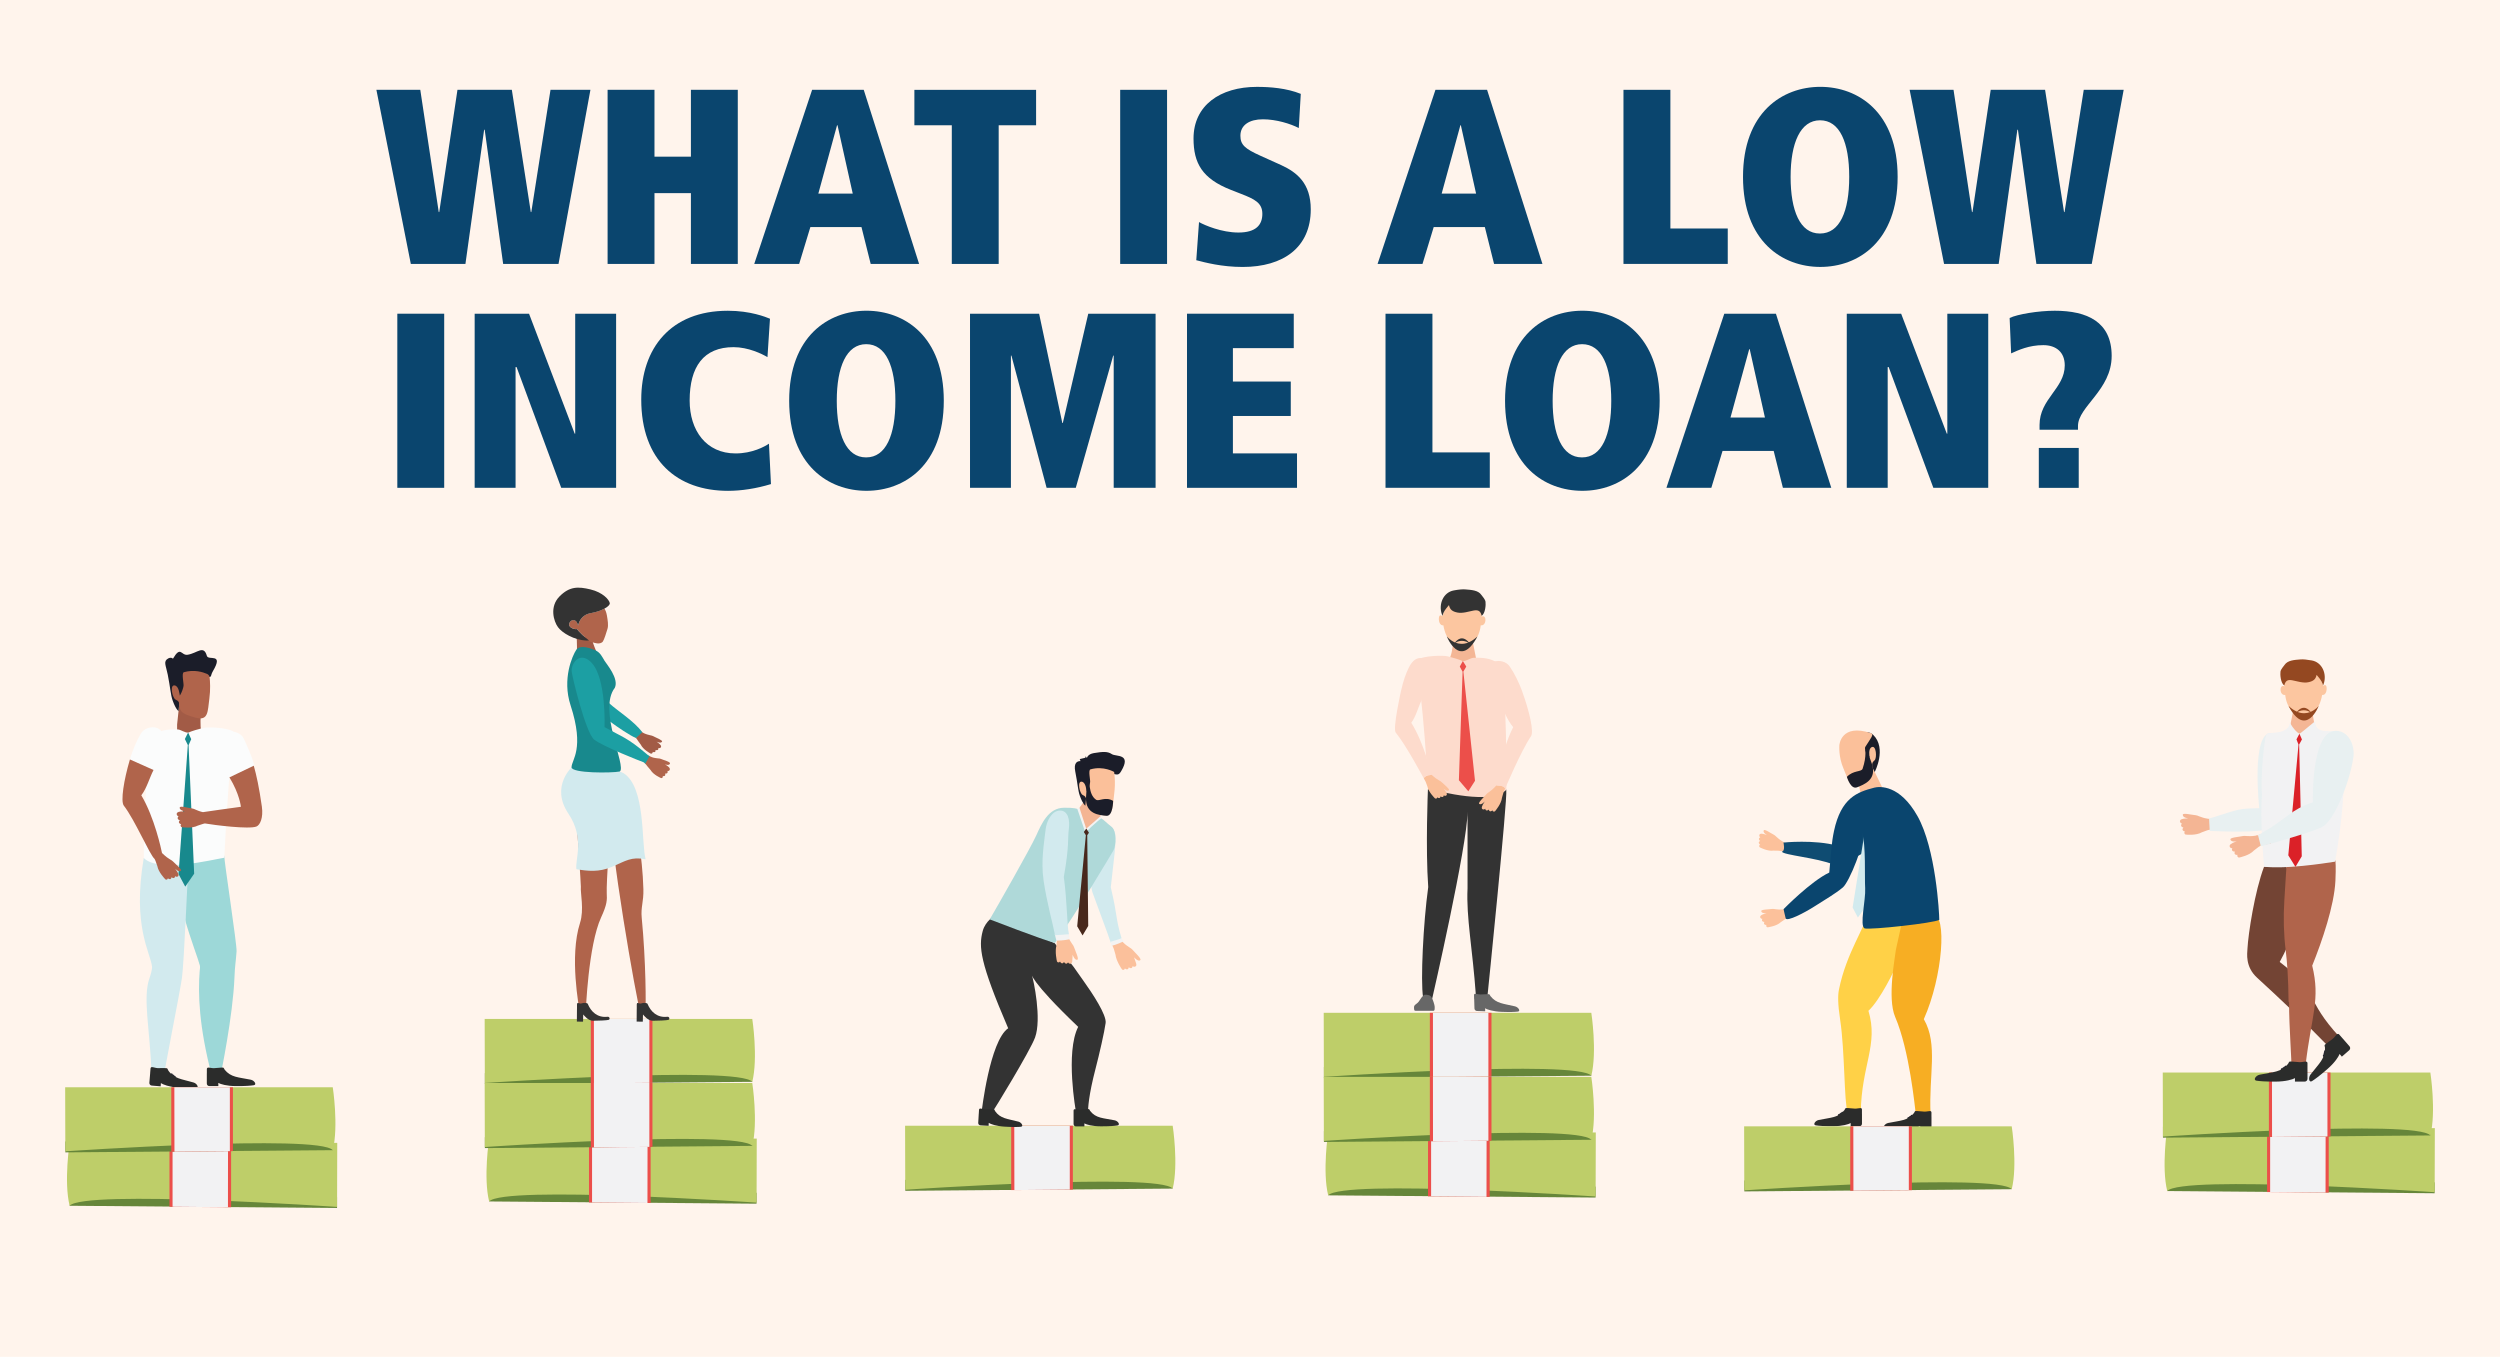 <svg viewBox="0 0 737 400" xmlns="http://www.w3.org/2000/svg" id="interest-rate-vs-apr"><defs><style>.cls-1{fill:#fff;}.cls-2{fill:#e8f0f1;}.cls-3{fill:#fcc19b;}.cls-4{fill:#9dd8d8;}.cls-5{fill:#fbc09a;}.cls-6{fill:#db2128;}.cls-7{fill:#0a5481;}.cls-8{fill:#d2eaee;}.cls-9{fill:#b0644b;}.cls-10{fill:#f2f2f3;}.cls-11{fill:#48281c;}.cls-12{fill:#944821;}.cls-13{fill:#bece69;}.cls-14{fill:#2b2c2b;}.cls-15{fill:#333;}.cls-16{fill:#18898d;}.cls-17{fill:#f7ae23;}.cls-18{fill:#676767;}.cls-19{fill:#0a456e;}.cls-20{fill:#734434;}.cls-21{fill:#f4b695;}.cls-22{fill:#fbc09b;}.cls-23{fill:#fff4ec;}.cls-24{fill:#fbfcfc;}.cls-25{fill:#1c9fa3;}.cls-26{fill:#66863a;}.cls-27{fill:#f4b594;}.cls-28{fill:#1b1d29;}.cls-29{fill:#ec4f4a;}.cls-30{fill:#ffd147;}.cls-31{fill:#afd9d9;}.cls-32{fill:#0f4c72;}.cls-33{fill:#f3f3f3;}.cls-34{fill:#a25b46;}.cls-35{fill:#fddbcc;}.cls-36{fill:#fcc6a0;}</style></defs><rect height="424.85" width="772.08" y="-12.79" x="-20.45" class="cls-23"></rect><g><path d="m142.87,38.25h-.15l-5.51,39.56h-16.1l-10.15-51.33h12.94l5.44,36.03h.15l5.37-36.03h16.03l5.59,36.03h.15l5.66-36.03h11.77l-9.41,51.33h-16.32l-5.44-39.56Z" class="cls-19"></path><path d="m203.68,56.93h-10.74v20.88h-13.82V26.48h13.82v19.71h10.74v-19.71h13.82v51.33h-13.82v-20.88Z" class="cls-19"></path><path d="m253.97,66.93h-15.07l-3.31,10.88h-13.24l17.06-51.33h15.22l16.32,51.33h-14.27l-2.72-10.88Zm-7.06-30h-.15l-5.52,20.15h10.15l-4.49-20.15Z" class="cls-19"></path><path d="m280.59,36.93h-11.03v-10.44h35.88v10.44h-11.03v40.88h-13.82v-40.88Z" class="cls-19"></path><path d="m330.23,26.48h13.82v51.33h-13.82V26.48Z" class="cls-19"></path><path d="m353.46,65.46c1.69.96,6.69,3.09,11.62,3.09,5.22,0,7.06-2.28,7.06-5.51s-2.28-4.34-6.25-5.88l-3.01-1.18c-8.46-3.31-11.03-7.87-11.03-15.15,0-9.71,7.79-15.22,18.68-15.22,3.9,0,8.75.37,12.94,2.06l-.59,10.07c-2.43-1.25-6.62-2.57-10.59-2.57s-6.62,1.69-6.62,4.85c0,2.65,1.32,3.82,5.88,5.88l6.18,2.79c4.63,2.13,8.68,5.37,8.68,13.02,0,11.25-8.09,16.99-20.07,16.99-6.18,0-11.1-1.32-13.68-1.99l.81-11.25Z" class="cls-19"></path><path d="m437.73,66.93h-15.07l-3.31,10.88h-13.24l17.06-51.33h15.22l16.32,51.33h-14.26l-2.72-10.88Zm-7.06-30h-.15l-5.52,20.15h10.15l-4.49-20.15Z" class="cls-19"></path><path d="m478.61,26.48h13.82v40.88h16.91v10.44h-30.74V26.48Z" class="cls-19"></path><path d="m536.63,25.6c11.18,0,22.79,7.5,22.79,26.55s-11.62,26.54-22.79,26.54-22.79-7.5-22.79-26.54,11.62-26.55,22.79-26.55Zm-.15,43.24h.07c5.81,0,8.6-6.54,8.6-16.69s-2.79-16.69-8.6-16.69-8.68,6.69-8.68,16.69,2.79,16.69,8.6,16.69Z" class="cls-19"></path><path d="m594.87,38.25h-.15l-5.51,39.56h-16.1l-10.15-51.33h12.94l5.44,36.03h.15l5.37-36.03h16.03l5.59,36.03h.15l5.66-36.03h11.77l-9.41,51.33h-16.32l-5.44-39.56Z" class="cls-19"></path><path d="m117.13,92.48h13.82v51.33h-13.82v-51.33Z" class="cls-19"></path><path d="m152.28,108.22h-.29v35.59h-12.06v-51.33h16.03l13.46,35.37h.15v-35.37h12.06v51.33h-16.18l-13.16-35.59Z" class="cls-19"></path><path d="m227.28,142.71c-4.34,1.32-8.75,1.99-12.65,1.99-14.93,0-25.59-8.9-25.59-26.91,0-15.15,8.68-26.18,25.52-26.18,6.69,0,11.18,1.84,12.43,2.35l-.74,11.32c-1.62-.96-5.66-2.94-10-2.94-8.82,0-12.94,5.74-12.94,15.74,0,8.82,4.85,15.59,13.53,15.59,4.93,0,8.53-1.99,9.85-2.87l.59,11.91Z" class="cls-19"></path><path d="m255.44,91.6c11.18,0,22.79,7.5,22.79,26.54s-11.62,26.55-22.79,26.55-22.79-7.5-22.79-26.55,11.62-26.54,22.79-26.54Zm-.15,43.24h.07c5.81,0,8.6-6.54,8.6-16.69s-2.79-16.69-8.6-16.69-8.68,6.69-8.68,16.69,2.79,16.69,8.6,16.69Z" class="cls-19"></path><path d="m298.17,104.84h-.15v38.97h-12.06v-51.33h20.37l6.84,32.21h.15l7.5-32.21h19.85v51.33h-12.35v-38.97h-.15l-11.03,38.97h-8.6l-10.37-38.97Z" class="cls-19"></path><path d="m349.93,92.48h31.47v10.15h-17.94v9.85h17.06v10.15h-17.06v11.03h18.9v10.15h-32.43v-51.33Z" class="cls-19"></path><path d="m408.46,92.48h13.82v40.88h16.91v10.44h-30.74v-51.33Z" class="cls-19"></path><path d="m466.48,91.6c11.18,0,22.79,7.5,22.79,26.54s-11.62,26.55-22.79,26.55-22.79-7.5-22.79-26.55,11.62-26.54,22.79-26.54Zm-.15,43.24h.07c5.81,0,8.6-6.54,8.6-16.69s-2.79-16.69-8.6-16.69-8.68,6.69-8.68,16.69,2.79,16.69,8.6,16.69Z" class="cls-19"></path><path d="m522.88,132.93h-15.07l-3.31,10.88h-13.24l17.06-51.33h15.22l16.32,51.33h-14.26l-2.72-10.88Zm-7.06-30h-.15l-5.52,20.15h10.15l-4.49-20.15Z" class="cls-19"></path><path d="m556.78,108.22h-.29v35.59h-12.06v-51.33h16.03l13.46,35.37h.15v-35.37h12.06v51.33h-16.18l-13.16-35.59Z" class="cls-19"></path><path d="m601.26,126.68v-1.4c0-7.72,7.43-10.74,7.43-17.57,0-3.9-2.57-5.96-6.32-5.96-4.26,0-7.35,1.47-9.49,2.43l-.44-10.44c2.28-1.1,8.46-2.13,13.31-2.13,9.49,0,16.77,3.24,16.77,13.31s-9.93,14.93-9.93,20.66v1.1h-11.32Zm-.22,5.37h11.77v11.77h-11.77v-11.77Z" class="cls-19"></path></g><g><g><g><path d="m518.81,249.8c-.28-.16-.3-.68.09-.79-.26-.15-.78-.71,0-1.09-.27-.18-.7-.72.04-1.09-.39-.16-.53-1.08.36-1.06.61.01,1.62.42,1.62.42,0,0-1.34-.72-.96-1.41.25-.45,2.02.83,2.98,1.31.17.08.49.32.81.66.46.41.97.85,1.48,1.14.53.3.51.36,1.04.57.53.21.53.25.53.25l-.77,2.36s-1.4-.28-1.7-.28c-.43,0-1.05-.02-1.52-.03-1.64.26-3.84-.87-4-.95Z" class="cls-3"></path><path d="m559.3,243.36c-5.56,6.57-16.86,12.34-18.86,11.49-4.66-1.95-14.85-2.79-15.15-3.79,1.1-.21.47-2.67.47-2.67,0,0,9.02-.96,15.95.93,2.69-3.99,5.46-7.14,10.21-10.49,6.31-4.44,9.65,1.84,7.38,4.52Z" class="cls-32"></path><path d="m550.37,269.48c-.21,3.47-6.05,11.28-8.25,22.27-.31,1.56-.39,3.99.37,8.98,1.38,9.12,1.14,24.31,2.18,27.2,1.45-.25,1.93.25,3.89.06.18-13.95,5.28-20.04,2.25-30.01,3.35-3.04,7.73-11.91,9.25-15.51.59-1.4,2.34-12.99,2.34-12.99-5.03-.03-12.02,0-12.02,0Z" class="cls-30"></path><path d="m521.15,273.38c-.32.04-.64-.39-.38-.7-.3.03-1.05-.13-.62-.89-.33,0-.99-.19-.6-.92-.41.09-1.06-.58-.31-1.08.51-.34,1.57-.58,1.57-.58,0,0-1.51.18-1.6-.61-.06-.51,2.13-.48,3.19-.64.19-.03.59-.02,1.05.08.61.07,1.28.14,1.87.08.6-.06.63,0,1.18-.13.55-.13.58-.1.58-.1l.72,2.37s-1.31.57-1.56.74c-.35.25-.87.59-1.26.85-1.19,1.16-3.64,1.5-3.82,1.52Z" class="cls-3"></path><polygon points="555.31 233.02 553.66 238.77 549.23 237.61 547.05 226.61 551.08 224.29 555.31 233.02" class="cls-3"></polygon><path d="m551.64,238.74l-.7-1.2s-.06-.03-.08,0l-.75.9s-.04.1-.01.14l.55.93h0s.09.16.09.16c.02.04.06.06.11.07-.04,0-.08-.03-.11-.07l-.09-.16-.15.96c.18-.02.37-.05.56-.07l.04-.87h0s.54-.65.54-.65c.03-.04.04-.1.01-.14Z" class="cls-7"></path><path d="m546.16,267.55l1.55,2.94,2-2.83,1.33-27.25c-.19.03-.38.05-.56.07l-4.33,27.07Z" class="cls-8"></path><path d="m547.38,236.96c.39.06,1.41-.7,1.58-.73.02.12.09.88-.27,1.05-.82.38-1.32-.32-1.32-.32Z" class="cls-1"></path><path d="m569.13,328.4c-.57-11.24,2.3-20.57-1.99-27.95,5.68-12.74,6.84-30.99,2.76-30.77-1.8-.11-5.24-.16-8.68-.19l-2.34,10.62s0-.01.01-.01c-.16,1.81-2.6,14.1-.2,19.68,4.26,9.93,5.81,26.67,6.08,28.59,0,0,2.66.88,4.37.02Z" class="cls-17"></path><path d="m552.43,232.22c1.81-.47,7.64-.85,12.82,8.32,5.44,9.62,6.45,28.67,6.45,30.63-1.62.97-20.16,2.99-22.01,2.53-1.56-.78.37-8.42.16-11.84-.2-3.24.28-12.38-.92-16.84,1.22,3.11-3.84,15.08-5.64,16.58-2.28,1.91-5.18,3.55-8.29,5.55-2.97,1.91-8.3,4.69-8.59,3.55-.3-1.14-.61-2.69-.61-2.69,0,0,8.08-8.26,13.47-10.78.52-5.74.65-8.79,1.39-12.24,2.09-9.8,6.89-11.49,11.78-12.76Z" class="cls-19"></path><g><path d="m542.83,328.06c0,.16.15.29.31.28.16,0,.29-.15.28-.31,0-.16-.15-.29-.31-.28-.16,0-.29.15-.28.31Z" class="cls-28"></path><path d="m542.48,328.33c0,.16.15.29.31.28.16,0,.29-.15.28-.31,0-.16-.15-.29-.31-.28-.16,0-.29.15-.28.31Z" class="cls-28"></path><path d="m542.19,328.54c0,.16.15.29.31.28.16,0,.29-.15.28-.31s-.15-.29-.31-.28c-.16,0-.29.15-.28.31Z" class="cls-28"></path><path d="m541.82,328.74c0,.16.15.29.31.28s.29-.15.28-.31c0-.16-.15-.29-.31-.28-.16,0-.29.15-.28.31Z" class="cls-28"></path></g><path d="m548.91,328.33v2.93c.01.41-.32.75-.73.75h-2.61s.01-.93.01-.93c-.65.36-2.43.92-5.17.93s-4.18-.11-5.12-.25c-.94-.14-.21-1.37.86-1.59,3.58-.74,5.8-.63,7.61-2.94.16-.21.2-.57.47-.58.71-.02,2.1.17,2.64.18.64,0,1.15-.17,1.64-.17.22,0,.39.18.39.4v1.26Z" class="cls-14"></path><path d="m563.32,328.95c0,.16.15.29.31.28.16,0,.29-.15.28-.31,0-.16-.15-.29-.31-.28-.16,0-.29.15-.28.31Z" class="cls-28"></path><path d="m562.97,329.22c0,.16.15.29.31.28.16,0,.29-.15.28-.31s-.15-.29-.31-.28c-.16,0-.29.15-.28.31Z" class="cls-28"></path><path d="m562.69,329.42c0,.16.15.29.31.28.16,0,.29-.15.28-.31,0-.16-.15-.29-.31-.28-.16,0-.29.15-.28.31Z" class="cls-28"></path><path d="m562.31,329.63c0,.16.15.29.31.28.16,0,.29-.15.28-.31,0-.16-.15-.29-.31-.28-.16,0-.29.15-.28.31Z" class="cls-28"></path><path d="m569.4,329.21v2.93c.01.41-.32.75-.73.75h-2.61s.01-.93.01-.93c-.65.36-2.43.92-5.17.93-2.74.01-4.18-.11-5.12-.25s-.21-1.37.86-1.59c3.58-.74,5.8-.63,7.61-2.94.16-.21.2-.57.47-.58.71-.02,2.1.17,2.64.18.64,0,1.15-.17,1.64-.17.22,0,.39.18.39.4v1.26Z" class="cls-14"></path><path d="m547.12,217.62l-2.29,2.72c2.7.8,7.22,6.03,7.22,6.03l.61,1.22s3.63-6.93-.42-10.93c-2.28-2.25-4.85,1.36-5.12.96Z" class="cls-28"></path><path d="m542.24,219.68s-.29,3.38,1.2,6.83c1.4,3.23,2.15,6.85,5.33,4.95,3.17-1.9,3.55-3.61,3.28-4.97-.27-1.37-.15-1.74.58-2.36.73-.62.51-4.61-.89-3.86-1.03.55-.61,2.64-.58,3.13-.87-.82-1.61-2.66-1.28-3.2,1.5-2.44,2.75-3.72,1.65-4.08-8.86-2.95-9.29,3.57-9.29,3.57Z" class="cls-5"></path><path d="m544.46,229.02s.13.44.37.99c.14.32.32.68.53,1.01.51.79,1.21,1.43,2.09,1.08,1.88-.76,5.99-2.13,4.37-6.96-1.61-4.84-1.18-2.65-1.18-2.65l-.85-1.94s.61,2.26-.7,6.08c-.34.99-2.75.39-4.63,2.39Z" class="cls-28"></path></g><g><polygon points="514.23 348.01 514.23 351.23 593.07 350.58 591.93 345.63 514.23 348.01" class="cls-26"></polygon><path d="m593.07,332.04h-78.9l.05,18.88s74.69-5.14,78.84-.34c1.76-7.1,0-18.54,0-18.54Z" class="cls-13"></path><polygon points="563.63 332.04 563.63 350.87 546.39 351.02 545.45 351.02 545.45 332.04 563.63 332.04" class="cls-29"></polygon><polygon points="562.72 332.04 562.72 350.87 546.39 351.02 546.36 332.04 562.72 332.04" class="cls-10"></polygon></g></g><g><g><path d="m52.91,254.08c-3.18,7,5.21,27.2,6.01,30.55.12.53-.01,1.05-.05,1.59-.52,6.54-.27,16.33,3.63,31.13,1.38.92,2.49-.13,2.49-.13,0,0,3.72-17.77,4.14-29.28.12-3.31.37-4.05.61-7.48.14-1.96-3.63-26.34-3.64-28.23l-13.19,1.85Z" class="cls-4"></path><path d="m52.21,213.61l.99-9.4,6.79,1.58s-1.43,5.96-.66,9.83c.77,3.87-7.12.58-7.12.58v-2.59Z" class="cls-34"></path><g><path d="m52.63,209.62s-.76-.4-1.71-3.05c-.66-1.82-.7-3.88-1.47-7.7-.56-2.8-1.41-3.92.17-4.78.98-.49,1.47.18,1.35.12,2.36-4.02,2.38-.86,4.36-1.19,2.85-.47,4.72-2.98,5.65.32.43,1.53,5.09-1.06,1.77,4.55-.89,1.5,0,1.91-2.04,1.55-2.41-.41-7.64,5.88-7.64,5.88l-.44,4.29Z" class="cls-28"></path><path d="m61.03,198.66c.43.19.72.58.77,1.04.12,1.13.29,3.51-.09,6.31-.5,3.67-.25,6.59-3.99,5.57-3.75-1.02-4.59-1.68-4.71-3.13-.12-1.46-.34-1.8-1.26-2.22-.91-.42-1.83-4.51-.21-4.16,1.2.26,1.37,2.5,1.48,3,.65-1.08.99-2.21,1.09-2.88s-.65-3.8.09-4.02c3.02-.87,5.63-.03,6.82.49Z" class="cls-9"></path></g><path d="m44.83,285c.07.66-.51,2.69-.74,3.31-2.09,5.77.13,15.16.61,28.46,0,0,.61.49,3.53,1.42-.22-.78,4.74-25.11,5.41-29.91.65-4.64,1.69-31,1.99-34.85l-13.25-.49c-3.45,20.15,2,27.89,2.44,32.05Z" class="cls-8"></path><path d="m44.42,219.3c1.44-2.39,1.15-3.18,2.09-3.36,1.16-.6,2.91-1.02,5.87-.9.97.04,2.19,1.08,3.19.92.13-.02.43-.36,4.26-1.35,1.23-.32,6.69-.24,8.99,1.04,0,0-1.68,15.31-2.69,37.21-3.73.59-19.21,4.54-23.74.09-.11-.68.57-31.24,2.02-33.65Z" class="cls-24"></path><polygon points="55.46 215.94 54.5 217.86 55.37 219.63 52.63 257.68 54.61 261.38 57.24 257.57 55.59 219.68 56.37 217.91 55.46 215.94" class="cls-16"></polygon><path d="m65.65,226.06c-5.02-6.34-3.66-8.24-2.24-9.4,1.41-1.16,7.15-2.1,8.56,1.28.83,1.99,1.89,3.85,3.02,7.78l-7.17,3.44c-.61-1-1.32-2.04-2.17-3.1Z" class="cls-24"></path><path d="m52.65,239.35c.66-.22,1.9-.15,1.9-.15,0,0-1.71-.27-1.57-1.15.1-.58,2.48.13,3.7.29.21.03.65.16,1.13.41.27.11.55.23.83.33.4.14.8.27,1.19.34,0,0,0,0,0,0,0,0,9.21-1.34,11.19-1.58,0,0-.37-3.76-3.38-8.67l7.17-3.44c.79,2.75,1.6,6.5,2.39,12.06.47,3.34-.56,5.44-1.58,5.86-2.12.89-12.52-.42-15.22-.9-.2.04-.37.07-.45.1-.47.16-1.14.38-1.65.54-1.66.89-4.46.51-4.67.47-.36-.06-.58-.62-.2-.88-.33-.06-1.11-.47-.41-1.16-.36-.09-1.03-.51-.37-1.19-.48-.02-.98-.96-.01-1.27Z" class="cls-9"></path><path d="m47.88,220.38c2.09-7.12-4.61-7.01-6.31-4.18-1.34,2.24-2.49,5.02-3.33,7.86l7.04,2.95c.98-1.92,1.83-4.05,2.59-6.63Z" class="cls-24"></path><path d="m48.71,259.2c.25.25.78.13.76-.3.23.23.97.61,1.08-.29.27.23.96.53,1.08-.33.29.36,1.26.26.94-.65-.22-.62-.97-1.55-.97-1.55,0,0,1.17,1.18,1.74.61.37-.37-1.51-1.85-2.32-2.71-.14-.15-.49-.42-.94-.66-.57-.36-1.18-.77-1.64-1.22-.35-.34-.48-.42-.68-.63-.21-1.04-2.18-10.41-6.1-17.01,1.63-2.14,2.38-5.08,3.6-7.47l-6.96-3.1c-1.8,6.07-2.79,12.33-1.8,13.61,3.29,4.24,7.67,14.57,9.08,15.72.12.24.23.46.26.56.15.44.37,1.07.55,1.55.29,1.75,2.17,3.71,2.31,3.85Z" class="cls-9"></path><g><path d="m66.46,316.48c0,.15-.14.27-.29.27s-.27-.14-.27-.29c0-.15.14-.27.29-.27.15,0,.27.14.27.29Z" class="cls-28"></path><path d="m66.79,316.74c0,.15-.14.27-.29.27-.15,0-.27-.14-.27-.29,0-.15.14-.27.29-.27.15,0,.27.14.27.29Z" class="cls-28"></path><path d="m67.06,316.93c0,.15-.14.27-.29.27-.15,0-.27-.14-.27-.29,0-.15.14-.27.29-.27.15,0,.27.14.27.29Z" class="cls-28"></path><path d="m67.42,317.13c0,.15-.14.27-.29.27-.15,0-.27-.14-.27-.29,0-.15.14-.27.29-.27.15,0,.27.14.27.29Z" class="cls-28"></path></g><path d="m60.97,316.44v2.98c-.01.42.33.76.75.76h2.65s-.01-.94-.01-.94c.66.37,2.47.93,5.26.94,2.79.01,4.25-.11,5.2-.26.95-.14.21-1.39-.87-1.62-3.64-.75-5.9-.64-7.74-2.99-.17-.21-.2-.58-.48-.59-.72-.02-2.13.17-2.68.18-.65,0-1.17-.18-1.67-.17-.22,0-.4.19-.4.41v1.28Z" class="cls-14"></path><g><path d="m50.88,316.75c-.02.15-.16.26-.31.24-.15-.02-.26-.16-.24-.31s.16-.26.31-.24.26.16.24.31Z" class="cls-28"></path><path d="m51.19,317.03c-.02.15-.16.26-.31.24-.15-.02-.26-.16-.24-.31.02-.15.16-.26.31-.24.15.02.26.16.24.31Z" class="cls-28"></path><path d="m51.44,317.24c-.02.15-.16.26-.31.24-.15-.02-.26-.16-.24-.31.02-.15.16-.26.31-.24.15.02.26.16.24.31Z" class="cls-28"></path><path d="m51.78,317.47c-.02.15-.16.26-.31.24-.15-.02-.26-.16-.24-.31.02-.15.16-.26.31-.24.15.02.26.16.24.31Z" class="cls-28"></path></g><path d="m44.28,316.24l-.25,2.97c-.03.42.28.79.7.82l2.64.22.06-.95c.63.42,2.39,1.12,5.16,1.35,2.78.23,4.24.22,5.21.15.96-.07.32-1.37-.74-1.68-3.57-1.04-5.83-1.1-7.48-3.59-.15-.23-.16-.59-.43-.62-.72-.08-2.14,0-2.69-.03-.65-.04-1.15-.27-1.65-.3-.22-.01-.41.16-.43.38l-.11,1.28Z" class="cls-14"></path></g><g><g><polygon points="99.36 352.9 99.36 356.11 20.52 355.46 21.66 350.51 99.36 352.9" class="cls-26"></polygon><path d="m20.52,336.92h78.9l-.05,18.88s-74.69-5.14-78.84-.34c-1.76-7.1,0-18.54,0-18.54Z" class="cls-13"></path><polygon points="49.96 336.92 49.96 355.75 67.2 355.9 68.13 355.9 68.13 336.92 49.96 336.92" class="cls-29"></polygon><polygon points="50.87 336.92 50.87 355.75 67.2 355.9 67.22 336.92 50.87 336.92" class="cls-10"></polygon></g><g><polygon points="19.27 336.5 19.27 339.72 98.11 339.07 96.97 334.12 19.27 336.5" class="cls-26"></polygon><path d="m98.11,320.53H19.21l.05,18.88s74.69-5.14,78.84-.34c1.76-7.1,0-18.54,0-18.54Z" class="cls-13"></path><polygon points="68.67 320.53 68.67 339.36 51.43 339.51 50.49 339.51 50.49 320.53 68.67 320.53" class="cls-29"></polygon><polygon points="67.76 320.53 67.76 339.36 51.43 339.51 51.4 320.53 67.76 320.53" class="cls-10"></polygon></g></g></g><g><g><g><polygon points="717.73 348.56 717.73 351.77 638.89 351.12 640.03 346.17 717.73 348.56" class="cls-26"></polygon><path d="m638.89,332.58h78.9l-.05,18.88s-74.69-5.14-78.84-.34c-1.76-7.1,0-18.54,0-18.54Z" class="cls-13"></path><polygon points="668.33 332.58 668.33 351.42 685.57 351.57 686.51 351.57 686.51 332.58 668.33 332.58" class="cls-29"></polygon><polygon points="669.24 332.58 669.24 351.42 685.57 351.57 685.6 332.58 669.24 332.58" class="cls-10"></polygon></g><g><polygon points="637.64 332.17 637.64 335.38 716.48 334.73 715.34 329.78 637.64 332.17" class="cls-26"></polygon><path d="m716.48,316.19h-78.9l.05,18.88s74.69-5.14,78.84-.34c1.76-7.1,0-18.54,0-18.54Z" class="cls-13"></path><polygon points="687.04 316.19 687.04 335.02 669.8 335.17 668.87 335.17 668.87 316.19 687.04 316.19" class="cls-29"></polygon><polygon points="686.13 316.19 686.13 335.02 669.8 335.17 669.78 316.19 686.13 316.19" class="cls-10"></polygon></g></g><g><g><g><polygon points="654.55 244.95 651.55 244.48 651.06 241.42 654.44 241.48 654.55 244.95" class="cls-27"></polygon><path d="m651.3,241.43c-.21-.03-.38-.08-.8-.14-.68-.09-1.41-.35-2.08-.6-.49-.24-.94-.35-1.16-.37-1.24-.11-3.69-.74-3.77-.16-.12.9,1.63,1.11,1.63,1.11,0,0-1.26-.02-1.93.22-.97.36-.43,1.28.06,1.29-.64.71.05,1.11.42,1.19-.68.73.12,1.12.46,1.17-.38.28-.13.84.24.89.21.03,3.07.32,4.72-.66.52-.18,1.19-.42,1.66-.61.15-.06.59-.15,1.01-.23l-.47-3.11Z" class="cls-27"></path></g><path d="m669.49,216.07c-5.91-.05-3.46,22.19-3.46,22.19-6.33.1-5.92.31-13.47,2.65,0,0-1.27.39-1.33.41l.2,3.67c.22-.12.92.06,1.03,0,.07-.03,14,.81,17.36-.92,3.36-1.73,3.67-12.52,4.77-20.31.45-3.15-1.23-7.66-5.12-7.69Z" class="cls-2"></path></g><g><path d="m681.75,206.67s-.3,6.03,1.22,8.16c1.53,2.13-8.24,1.38-8.24,1.38,0,0,1.96-11.08,2.64-10.6.68.48,4.38,1.06,4.38,1.06Z" class="cls-21"></path><path d="m684.56,204.87c-1.54,9.03-10.02,7.81-10.88,0-1.75.28-1.85-3.35-.21-2.52-1.35-3.01,1.03-3.86,2.25-2.77.59.53,2.42,1.29,4.88.98,1.58-.2,2.4-2.2,2.42-2.42.9.78.98,1.97,1.88,4.1,1.36-1.43,1.43,2.91-.34,2.63Z" class="cls-36"></path><path d="m684.82,202.1c.08-.15.14-.31.2-.48,1.01-2.93-.43-6.35-3.48-6.92-1.48-.27-2.58-.36-3.26-.31-1.88.15-3.86.23-4.8,1.63-.27.41-1.08,1.24-1.2,1.98-.13.83.06,3.46,1.13,4.05.31-1.27.9-1.79,2.35-1.5,1.38.27,3.22.89,4.71.58,1.42-.3,2.19-.8,2.46-2.18.16.25,1.57,1.58,1.9,3.13Z" class="cls-12"></path><path d="m681.16,209.86c-.5-.68-2.04-2.3-4-.06-.79-.33-1.62-.87-2.5-1.7,5.09,9.7,8.91,0,8.91,0,0,0-.9,1.13-2.41,1.76Zm-3.85.02c1.75-.93,3.15-.32,3.73.04-1.01.39-2.28.53-3.73-.04Z" class="cls-12"></path></g><path d="m689.8,305.8c-10.56-11.36-5.92-13.16-17.74-22.22,3.4-6.15,5.68-13.12,5.92-16.53l-3.95-11.5-6.58-.05c-2.75,7.24-4.67,19.78-4.9,24.18-.07,1.44-.71,5.31,2.86,8.57,14.23,13.01,22.04,21.32,22.04,21.32,0,0,.8-2.87,2.34-3.78Z" class="cls-20"></path><path d="m674.04,255.55l-.62,9.97c-.3,4.87-.2,9.77.4,14.61.42,3.38.79,8.24.85,15.15.05.08.1.15.15.23-.03,7.18.88,18.09.64,18.85,3.02-.39,4.24-.54,4.24-.54,1.74-14.55,4.39-19.14,1.94-29.14,2.96-7.35,6.48-17.68,6.84-25,.2-4.18,0-6.02,0-6.02l-14.44,1.89Z" class="cls-9"></path><path d="m668.38,216.33c1.18-.61,6.02.31,6.73-3.26,1.02,1.94,2.01,2.79,2.75,3.26.11.07,2.45-1.94,4.59-3.67.31,4.49,5.39,2.02,7.74,3.32,0,0,2.77,12.39-1.8,38.04-3.81.6-14.51,2.2-20.93,1.49-.11-.69-1.28-14.69-.61-21.22-.53-3.42.57-17.77,1.53-17.96Z" class="cls-10"></path><g><g><path d="m673.51,314.5c0,.18.16.32.34.31.18,0,.32-.16.31-.34,0-.18-.16-.32-.34-.31-.18,0-.32.16-.31.34Z" class="cls-28"></path><path d="m673.13,314.79c0,.18.16.32.34.31.18,0,.32-.16.31-.34,0-.18-.16-.32-.34-.31s-.32.16-.31.34Z" class="cls-28"></path><path d="m672.81,315.02c0,.18.16.32.34.31.18,0,.32-.16.31-.34,0-.18-.16-.32-.34-.31s-.32.16-.31.34Z" class="cls-28"></path><path d="m672.39,315.25c0,.18.16.32.34.31s.32-.16.31-.34c0-.18-.16-.32-.34-.31-.18,0-.32.16-.31.34Z" class="cls-28"></path></g><path d="m680.25,318.03c0,.46-.37.83-.82.83h-2.88s.01-1.03.01-1.03c-.72.4-2.68,1.01-5.71,1.03-3.03.01-4.62-.12-5.66-.28-1.04-.16-.23-1.52.95-1.76,3.96-.82,6.42-.69,8.41-3.25.18-.23.22-.63.52-.64.79-.02,2.32.19,2.92.2.7,0,1.27-.19,1.81-.18.24,0,.44.2.44.45" class="cls-14"></path></g><g><g><path d="m685.23,310.17c.12.13.33.14.46.01.13-.12.14-.33.01-.46s-.33-.14-.46-.01c-.13.12-.14.33-.01.46Z" class="cls-28"></path><path d="m685.13,310.65c.12.13.33.14.46.01.13-.12.14-.33.01-.46-.12-.13-.33-.14-.46-.01-.13.12-.14.33-.01.46Z" class="cls-28"></path><path d="m685.03,311.02c.12.13.33.14.46.01.13-.12.14-.33.01-.46-.12-.13-.33-.14-.46-.01-.13.12-.14.33-.01.46Z" class="cls-28"></path><path d="m684.87,311.47c.12.13.33.14.46.01.13-.12.14-.33.01-.46-.12-.13-.33-.14-.46-.01-.13.12-.14.33-.01.46Z" class="cls-28"></path></g><path d="m692.63,308.44c.3.34.26.87-.08,1.17l-2.17,1.89-.67-.79c-.28.77-1.37,2.52-3.66,4.51-2.29,1.99-3.58,2.92-4.47,3.49-.89.56-1.17-1-.43-1.95,2.47-3.21,4.4-4.72,4.25-7.96-.01-.3-.25-.62-.03-.82.58-.53,1.88-1.37,2.34-1.76.54-.45.83-.97,1.25-1.32.19-.16.46-.13.62.05" class="cls-14"></path></g><polygon points="677.87 216.3 678.61 217.99 677.79 219.48 678.56 252.44 676.7 255.55 674.59 252.15 677.6 219.52 677 217.96 677.87 216.3" class="cls-6"></polygon><g><g><polygon points="669.5 248.67 666.5 249.13 665.11 246.36 668.35 245.39 669.5 248.67" class="cls-27"></polygon><path d="m665.34,246.3c-.21.03-.39.04-.8.11-.67.11-1.45.09-2.16.06-.54-.08-1.01-.05-1.22,0-1.22.27-3.75.41-3.64.99.16.89,1.89.57,1.89.57,0,0-1.21.36-1.77.8-.82.63-.02,1.36.45,1.21-.4.87.38,1.04.76,1.01-.43.9.45,1.03.79.97-.27.38.13.84.49.78.21-.04,3.02-.63,4.3-2.05.44-.33,1-.76,1.4-1.08.13-.1.52-.32.9-.53l-1.39-2.82Z" class="cls-27"></path></g><path d="m688.67,215.45c-7.51-.11-6.82,21.06-6.82,21.06-6.64,2.19-7.62,4.85-15.54,9.35,0,0-.6.27-.66.29l.85,3.35c.22-.12.75-.17.87-.23.07-.03,13.9-3.78,17.26-5.51,3.36-1.73,8.06-12.82,9.16-20.62.45-3.15-1.23-7.64-5.12-7.69Z" class="cls-2"></path></g></g></g><g><g><path d="m422.21,294.39s10.42-45.34,10.42-55.09,0,18.96,0,22.6c-.41,8.58,1.47,17.66,2.47,31.67,1.56,2.06,3.4.1,3.4.1,0,0,5.94-58.02,5.55-60.82-.39-2.8-23.1-.18-23.1-.18,0,0-.73,17.55.09,28.83-1.47,10.64-2.29,27.63-1.52,32.48.77,4.85,2.27.21,2.27.21l.41.21Z" class="cls-15"></path><path d="m419.94,293.25s-.72.41-1.44,1.65-1.65,1.13-1.65,2.06.1,1.03.62,1.03h5.09c.48,0,.38-.82.38-1.24s-.52-2.06-.82-2.58c-.31-.52-.52-.93-2.17-.93Z" class="cls-18"></path><path d="m439.56,295.52c0,.14-.12.25-.26.24-.14-.01-.26-.14-.26-.28,0-.14.12-.25.26-.24.14.01.26.14.26.28Z" class="cls-28"></path><path d="m439.88,295.77c0,.14-.12.25-.26.24-.14-.01-.26-.14-.26-.28,0-.14.12-.25.26-.24.14.01.26.14.26.28Z" class="cls-28"></path><path d="m440.14,295.96c0,.14-.12.25-.26.24-.14-.01-.26-.14-.26-.28,0-.14.12-.25.26-.24.14.01.26.14.26.28Z" class="cls-28"></path><path d="m440.47,296.16c0,.14-.12.25-.26.24-.14-.01-.26-.14-.26-.28,0-.14.12-.25.26-.24.14.01.26.14.26.28Z" class="cls-28"></path><path d="m434.59,294.51l.08,2.79c.01.39.33.72.72.74l2.45.09-.04-.89c.62.37,2.31.95,4.88,1.05,2.58.1,3.92.03,4.8-.08.88-.1.16-1.3-.86-1.54-3.39-.82-5.47-.78-7.24-3.03-.16-.21-.21-.55-.46-.56-.67-.04-1.96.1-2.48.09-.6-.01-1.08-.2-1.54-.21-.21,0-.36.16-.36.37l.03,1.2Z" class="cls-18"></path><path d="m428.36,186.17s.31,6.1-1.24,8.26c-1.54,2.16,8.34,1.4,8.34,1.4,0,0-1.98-11.22-2.67-10.73-.68.49-4.43,1.07-4.43,1.07Z" class="cls-21"></path><path d="m425.51,184.35c1.55,9.13,10.14,7.91,11.01,0,1.77.28,1.87-3.39.22-2.55,1.37-3.04-1.04-3.91-2.27-2.81-.59.53-2.45,1.3-4.94.99-1.6-.2-2.43-2.23-2.45-2.45-.91.79-.99,1.99-1.9,4.15-1.38-1.45-1.45,2.95.35,2.66Z" class="cls-36"></path><path d="m425.25,181.55c-.08-.15-.14-.32-.2-.49-1.02-2.97.44-6.43,3.52-7,1.5-.28,2.61-.36,3.3-.31,1.9.15,3.9.24,4.85,1.65.28.41,1.1,1.25,1.21,2.01.13.84-.06,3.5-1.14,4.1-.31-1.28-.91-1.81-2.38-1.52-1.39.27-3.25.9-4.76.59-1.44-.3-2.22-.81-2.49-2.2-.16.25-1.59,1.6-1.92,3.17Z" class="cls-15"></path><path d="m426.52,187.63s3.86,9.81,9.02,0c-.89.84-1.73,1.38-2.53,1.72-1.98-2.27-3.54-.64-4.05.06-1.52-.63-2.43-1.78-2.43-1.78Zm2.56,1.83c.59-.36,2-.98,3.77-.04-1.47.58-2.75.43-3.77.04Z" class="cls-15"></path><path d="m442.61,198.31c-1.48-2.46-1.18-3.27-2.15-3.46-1.19-.61-2.99-1.05-6.04-.93-1,.04-2.25,1.11-3.29.95-.13-.02-.44-.37-4.38-1.39-1.27-.33-6.89-.24-9.25,1.07,0,0,2.42,15.58,3.46,38.11,3.83.61,18.44,4.76,23.1.18.11-.7.05-32.06-1.44-34.53Z" class="cls-35"></path><polygon points="431.25 194.87 432.26 196.5 431.4 197.98 434.83 230.18 432.86 233.27 430.08 230.01 431.17 198.03 430.34 196.51 431.25 194.87" class="cls-29"></polygon><g><path d="m442.78,235.19c-.17,1.74-1.89,3.78-2.02,3.93-.23.26-.76.18-.77-.25-.21.24-.92.66-1.08-.21-.25.24-.91.58-1.08-.25-.26.37-1.22.34-.96-.58.18-.63.86-1.58.86-1.58,0,0-1.08,1.24-1.67.71-.38-.34,1.37-1.91,2.1-2.81.13-.16.45-.45.88-.71.54-.39,1.11-.83,1.53-1.3.33-.36.44-.44.62-.66,0,.06-.01.1-.01.1,0,0,2.26-.09,2.52.9-.19.42-.44.97-.48,1.15-.12.45-.3,1.08-.44,1.56Z" class="cls-5"></path><path d="m439.08,200.92c.91,2.49,1.89,4.53,2.97,6.35h.02c1.35,2.26,2.28,5.09,4.02,7.09-3.43,6.74-4.76,16.08-4.9,17.11,0,.06-.01.1-.01.1,0,0,2.26-.09,2.52.9.02.07,4.52-10.81,7.65-15.45.88-1.31-.46-7.3-2.58-13.1h.02c-1.01-2.74-2.31-5.4-3.77-7.51-1.85-2.68-8.45-2.35-5.93,4.51Z" class="cls-35"></path></g><g><path d="m420.82,231.89c.3,1.58,2.05,3.31,2.18,3.44.23.22.71.1.68-.29.22.2.89.53.98-.28.25.2.88.45.97-.32.27.32,1.15.21.84-.61-.21-.56-.92-1.38-.92-1.38,0,0,1.09,1.05,1.59.51.32-.35-1.41-1.64-2.16-2.4-.13-.13-.45-.37-.87-.58-.52-.32-1.08-.67-1.51-1.07-.33-.3-.44-.37-.63-.55.01.06.02.09.02.09,0,0-2.08.1-2.24,1.03.21.37.48.85.54,1.01.14.4.36.96.53,1.39Z" class="cls-5"></path><path d="m420.79,203.66c-.66.93-1.69,2.68-1.69,2.68-1.02,2.17-1.64,4.8-3.05,6.74,3.7,5.89,5.7,14.34,5.91,15.27.01.06.02.09.02.09,0,0-2.08.1-2.24,1.03-.01.07-5.04-9.54-8.29-13.53-.93-1.14,1.57-12.27,1.57-12.27.75-3.25,1.39-4.89,2.13-6.51,2.49-5.47,5.84-2.37,7.08-1.46,1.23.91,2.46,2.43-1.44,7.94Z" class="cls-35"></path></g></g><g><g><polygon points="390.29 314.55 390.29 317.77 469.13 317.12 467.99 312.17 390.29 314.55" class="cls-26"></polygon><path d="m469.13,298.58h-78.9l.05,18.88s74.69-5.14,78.84-.34c1.76-7.1,0-18.54,0-18.54Z" class="cls-13"></path><polygon points="439.69 298.58 439.69 317.41 422.45 317.56 421.52 317.56 421.52 298.58 439.69 298.58" class="cls-29"></polygon><polygon points="438.78 298.58 438.78 317.41 422.45 317.56 422.43 298.58 438.78 298.58" class="cls-10"></polygon></g><g><polygon points="470.38 349.82 470.38 353.04 391.54 352.39 392.68 347.44 470.38 349.82" class="cls-26"></polygon><path d="m391.54,333.85h78.9l-.05,18.88s-74.69-5.14-78.84-.34c-1.76-7.1,0-18.54,0-18.54Z" class="cls-13"></path><polygon points="420.98 333.85 420.98 352.68 438.22 352.83 439.16 352.83 439.16 333.85 420.98 333.85" class="cls-29"></polygon><polygon points="421.89 333.85 421.89 352.68 438.22 352.83 438.25 333.85 421.89 333.85" class="cls-10"></polygon></g><g><polygon points="390.29 333.43 390.29 336.65 469.13 336 467.99 331.05 390.29 333.43" class="cls-26"></polygon><path d="m469.13,317.46h-78.9l.05,18.88s74.69-5.14,78.84-.34c1.76-7.1,0-18.54,0-18.54Z" class="cls-13"></path><polygon points="439.69 317.46 439.69 336.29 422.45 336.44 421.52 336.44 421.52 317.46 439.69 317.46" class="cls-29"></polygon><polygon points="438.78 317.46 438.78 336.29 422.45 336.44 422.43 317.46 438.78 317.46" class="cls-10"></polygon></g></g></g><g><g><polygon points="266.88 347.83 266.88 351.05 345.72 350.4 344.58 345.45 266.88 347.83" class="cls-26"></polygon><path d="m345.72,331.86h-78.9l.05,18.88s74.69-5.14,78.84-.34c1.76-7.1,0-18.54,0-18.54Z" class="cls-13"></path><polygon points="316.28 331.86 316.28 350.69 299.04 350.84 298.1 350.84 298.1 331.86 316.28 331.86" class="cls-29"></polygon><polygon points="315.37 331.86 315.37 350.69 299.04 350.84 299.01 331.86 315.37 331.86" class="cls-10"></polygon></g><g><path d="m325.04,237.84s-1.58,4.82-.29,6.84c1.29,2.01-10.99.15-10.99.15,0,0,6.54-10.35,7.2-9.83.67.52,4.08,2.84,4.08,2.84Z" class="cls-27"></path><path d="m331.17,277.89c.27.29.6.55.94.81.24.18.49.35.73.51.46.26.82.55.96.71.81.93,2.78,2.7,2.37,3.11-.62.62-1.87-.83-1.87-.83,0,0,.45,1.2.65,1.88.29.99-.74,1.1-1.03.71-.17.93-.88.61-1.16.36-.17.98-.93.56-1.16.31,0,.47-.57.6-.82.33-.14-.15-1.72-2.48-1.94-4.38-.16-.52-.36-1.2-.49-1.69-.05-.18-.28-.68-.48-1.11l2.51-1.54c.27.35.37.37.79.81Z" class="cls-22"></path><path d="m328.65,245.4c.68,2.03-.54,9.78-1.19,16.17,2.13,9.07,1.32,8.83,3.18,15.06.03.11-3.16,1.38-3.16,1.38-.66-2.22-4.12-11.23-5.41-14.9-1.23-3.5.65-12.99-.7-18.78-.2-.86,5.68-3.66,7.27,1.08Z" class="cls-8"></path><path d="m317.18,238.67l-.09.02,2.65,7.43,5.12-4.25-.5-1.19-4.14,3.62-2.04-6.33c-.4.3-.68.62-1,.7Z" class="cls-33"></path><path d="m317.85,302.72c-14.46-13.81-13.77-15.69-13.77-15.69.7,2.09,3.03,13.38,1.06,18.81-1.45,3.98-12.07,21.34-12.76,22.28,0,0-2.99-.38-2.99-.38,0,0,2.38-20.85,7.82-24.61-8.42-19.58-8.71-24.05-7.52-28.61.81-3.12,3.68-4.65,3.7-4.69,0,0,0,0,0,0,4.22,2.46,16.65,7.74,17.56,8.24,0,0,3.22,4.24,3.22,4.24,2.03,2.04,2.43,2.93,5.21,6.8,2.75,3.84,6.89,10.14,6.56,12.48-.36,2.62-1.82,9.04-2.99,13.53-1.99,7.65-2.28,11.76-2.17,13.15-.51-1.12-3.29.08-3.59-.54-.02-.03-3.18-17.48.66-25.02Z" class="cls-15"></path><path d="m305.47,246.33c1.67-3.73,3.66-8.11,8.12-8.21,3.06-.07,4,.35,4,.35l2.41,7.1c.95-1.18,2.36-2.44,3.65-3.53.33-.28.5-.4.99-.79.69.35,1.81,1.55,3.16,2.61,1.3,1.03,1.33,5.32.4,6.92,0,0-11.67,19.77-17.22,27.21-3.67-.95-19.21-6.96-19.21-6.96,2.05-3.48,12.02-20.98,13.7-24.71Z" class="cls-31"></path><path d="m320.98,245.41l-.71-1.1s-.05-.03-.07,0l-.64.9s-.03.09,0,.14l.55.86-2.55,26.86,1.58,2.7,1.67-2.8-.29-26.77.46-.65s.03-.09,0-.14Z" class="cls-11"></path><path d="m327.64,278.84c1.49-.31,3.61-1.34,3.61-1.34-.03-.2-.14-.3-.61-.88l-3.26,1.04c.19.44.1.83.26,1.18Z" class="cls-33"></path><path d="m316.49,328.57v2.79c0,.39.32.71.71.71h2.48v-.89c.6.34,2.29.86,4.9.86s3.97-.12,4.86-.26c.89-.14.19-1.3-.82-1.51-3.41-.69-5.52-.57-7.24-2.76-.16-.2-.19-.54-.45-.55-.68-.02-1.99.17-2.51.18-.61,0-1.09-.16-1.56-.15-.21,0-.37.18-.37.38v1.2Z" class="cls-14"></path><path d="m288.54,328.31l-.16,2.71c-.02.38.27.71.65.73l2.41.14.04-.87c.58.37,2.19.97,4.73,1.12,2.53.15,3.86.11,4.74.03.87-.08.26-1.25-.71-1.51-3.27-.86-5.33-.88-6.88-3.1-.14-.2-.16-.54-.4-.56-.66-.05-1.94.05-2.45.03-.59-.03-1.05-.22-1.5-.24-.2,0-.37.15-.39.35l-.07,1.16Z" class="cls-14"></path><g><path d="m319.96,237.52s-.71-.38-1.6-2.85c-.61-1.7-.65-3.63-1.37-7.2-.53-2.61.6-3.14,1.53-3.09-.08-.26-.13-.55-.25-.6.75-.12,1.47-.39,1.66-.37.14-.34.12-.48.12-.48l.37.53s.21-1.15,2.06-1.45c2.66-.44,4.05-.53,5.28.3,1.23.83,5.89-.25,2.78,5-.83,1.4-1.12,1.04-3.04.71-2.25-.39-7.14,5.5-7.14,5.5l-.41,4.01Z" class="cls-28"></path><path d="m328.45,227.59s.5,2.9,0,6.55c-.46,3.43-.21,7.05-3.71,6.1-3.51-.95-4.31-2.46-4.42-3.82-.11-1.36-.32-1.69-1.17-2.08-.85-.39-1.71-4.22-.19-3.89,1.12.25,1.28,2.33,1.39,2.81.6-1.01.93-2.07,1.02-2.69.09-.62-.61-3.56.09-3.76,3.87-1.11,7.01.77,7.01.77Z" class="cls-5"></path><path d="m328.15,236.1s-.02,4.61-2,4.4c-1.98-.21-6.23-.41-5.99-5.42.24-5,.41-2.82.41-2.82l.65-2.7s-.5,4.61,1.92,6.21c.85.56,2.7-1.05,5.01.33Z" class="cls-28"></path></g><path d="m314.93,276.27c.14.37.34.74.56,1.1.16.26.32.51.48.75.33.41.55.82.62,1.02.4,1.17,1.56,3.55,1.03,3.77-.81.34-1.42-1.47-1.42-1.47,0,0-.03,1.28-.1,1.98-.11,1.03-1.1.74-1.22.27-.51.8-1.04.23-1.21-.1-.52.84-1.07.17-1.19-.15-.18.43-.75.34-.88,0-.07-.2-.67-2.94-.15-4.78.05-.54.12-1.25.18-1.75.02-.18,0-.73-.03-1.21l2.91-.48c.12.42.21.49.43,1.05Z" class="cls-22"></path><path d="m311.43,277.3c2.13,0,3.87-.4,3.87-.4.01-.29-.25-.99-.2-2.28l-4.17.7c.13.69.38,1.44.5,1.99Z" class="cls-33"></path><path d="m308.26,244.44c-.41,3.76-1.45,9.26-.63,15,.92,6.44,2.79,13.05,3.4,16.27l4.07-.3c-.6-3.28-.51-9.82-1.49-16.88,1.68-9.42,1.09-11.22,1.49-14.2.33-2.44-.16-5.39-2.62-5.38h0c-2.38,0-3.96,3.12-4.22,5.49Z" class="cls-8"></path></g></g><g><g><g><polygon points="142.94 316.36 142.94 319.57 221.78 318.92 220.64 313.97 142.94 316.36" class="cls-26"></polygon><path d="m221.78,300.38h-78.9l.05,18.88s74.69-5.14,78.84-.34c1.76-7.1,0-18.54,0-18.54Z" class="cls-13"></path><polygon points="192.34 300.38 192.34 319.22 175.1 319.37 174.17 319.37 174.17 300.38 192.34 300.38" class="cls-29"></polygon><polygon points="191.43 300.38 191.43 319.22 175.1 319.37 175.08 300.38 191.43 300.38" class="cls-10"></polygon></g><g><polygon points="223.03 351.63 223.03 354.85 144.19 354.19 145.33 349.24 223.03 351.63" class="cls-26"></polygon><path d="m144.19,335.65h78.9l-.05,18.88s-74.69-5.14-78.84-.34c-1.76-7.1,0-18.54,0-18.54Z" class="cls-13"></path><polygon points="173.63 335.65 173.63 354.49 190.87 354.64 191.81 354.64 191.81 335.65 173.63 335.65" class="cls-29"></polygon><polygon points="174.54 335.65 174.54 354.49 190.87 354.64 190.9 335.65 174.54 335.65" class="cls-10"></polygon></g><g><polygon points="142.94 335.24 142.94 338.46 221.78 337.8 220.64 332.85 142.94 335.24" class="cls-26"></polygon><path d="m221.78,319.26h-78.9l.05,18.88s74.69-5.14,78.84-.34c1.76-7.1,0-18.54,0-18.54Z" class="cls-13"></path><polygon points="192.34 319.26 192.34 338.1 175.1 338.25 174.17 338.25 174.17 319.26 192.34 319.26" class="cls-29"></polygon><polygon points="191.43 319.26 191.43 338.1 175.1 338.25 175.08 319.26 191.43 319.26" class="cls-10"></polygon></g></g><path d="m174.72,189.14c.17.97,2.37,5.94,2.45,6.43.08.49-4.13-1.64-4.13-1.64l-2.02-.15-.63.18s-1.13.83-.72.21c.61-.92.43-5.73.27-6.7-.17-.97,4.7,1.19,4.7,1.19l.08.49Z" class="cls-34"></path><path d="m170.41,184.38s-.17-.97-.74-1.37c-.57-.4-1.54-.24-1.86.82-.32,1.05,1.3,1.77,2.28,1.61.65.89,2.44,2.58,3.58,3.38-.25.01-.5.01-.74,0,.89.27,1.87.56,2.37.71,1.05.32,2.02.15,2.43-.42.4-.57,1.04-2.68,1.36-3.73.32-1.05.07-2.51-.18-3.97-.16-.93-.48-1.63-.7-2.01-1.03.56-2.45,1.05-3.92,1.31-2.91.5-3.55,2.61-3.87,3.66Z" class="cls-9"></path><path d="m174.08,173.76c-3.65-.87-6.16-.94-9.14,2.07-2.98,3.01-1.74,7.3-.44,9.07,1.22,1.66,4.72,3.81,8.42,3.93.25,0,.5,0,.74,0-1.14-.8-2.93-2.49-3.58-3.38-.97.17-2.59-.55-2.28-1.61.32-1.05,1.29-1.22,1.86-.82.57.4.74,1.37.74,1.37.32-1.05.96-3.16,3.87-3.66,1.47-.25,2.89-.75,3.92-1.31,1.02-.55,1.65-1.15,1.57-1.64-.17-.97-2.04-3.15-5.69-4.02Z" class="cls-15"></path><path d="m189.89,216.18c.29.14.63.26.97.36.24.07.49.13.72.19.44.07.8.2.96.28.9.5,2.85,1.19,2.63,1.62-.34.66-1.63,0-1.63,0,0,0,.86.56,1.2,1.03.49.68-.31,1.05-.65.83.1.76-.55.72-.84.6.12.8-.6.69-.86.57.12.36-.3.62-.58.49-.16-.08-2.23-1.19-2.89-2.6-.26-.36-.61-.83-.84-1.16-.09-.12-.36-.61-.64-.89l1.6-1.84c.31.19.39.3.84.52Z" class="cls-34"></path><path d="m173.76,191.58c1.26-.18,2.27.77,3.25,2.51.84,1.49,1.43,8.82,1.98,12.21.04.23.45.88.63,1.04,2.26,2.09,7.33,5.25,9.72,8.52l-1.86,1.72c-3.87-1.71-12.84-8.68-13.11-9.22-.35-.71-3.47-8.9-3.45-12.44.02-3.54,1.58-4.18,2.84-4.36Z" class="cls-25"></path><path d="m170.17,244.42c-.04.3,1.12,16.41,1.07,16.94-.19,1.9,1.02,6.78-.25,10.72-3.2,9.93-.25,24.95-.13,25.97.89.51,1.83.21,1.83.21,0,0,.7-19.53,4.53-27.84,1.76-3.81,1.76-5.12,1.65-7.11-.16-2.88,1.03-19.47.96-19.69-.85-2.6-9.66.79-9.66.79Z" class="cls-9"></path><path d="m180.25,240.03c-1.02,6.87,7.54,55.89,8.46,58.04.35.82,1.44.6,1.53.11.23-1.24.18-14.85-1.06-27.6-.31-3.23.59-4.7.49-8.45-.25-9.88-2.36-19.55-1.96-20.66,1.03-2.84-7.46-1.44-7.46-1.44Z" class="cls-9"></path><path d="m168.88,225.86s-6.81,5.82-1.31,14.01c4.92,7.33,1.88,13.65,2.36,16.37,3.38.56,6.61.96,10.55-.73,3.95-1.69,5.62-3.04,9.85-2.19-1.32-4.76.1-21.22-6.5-25.38-.57-.36-1.41-.42-1.77-.99-3.64-5.7-13.18-1.09-13.18-1.09Z" class="cls-8"></path><path d="m170.09,297.38l-.03,3.79,1.82.02.05-2.12c.35.37,1.42,1.84,2.91,1.85,1.49.01,4.07-.11,4.58-.26.51-.14.31-1-.3-.92-2.97.36-4.9-1.46-5.87-3.84-.09-.22-.87-.24-1.01-.24-.39-.02-.74.18-1.03.19-.34,0-.62-.18-.89-.17-.12,0-.22.19-.22.42v1.3Z" class="cls-15"></path><path d="m187.71,297.38l-.03,3.79,1.82.02.05-2.12c.35.37,1.42,1.84,2.91,1.85,1.49.01,4.07-.11,4.58-.26.51-.14.31-1-.3-.92-2.97.36-4.9-1.46-5.87-3.84-.09-.22-.87-.24-1.01-.24-.39-.02-.74.18-1.03.19-.34,0-.62-.18-.89-.17-.12,0-.22.19-.22.42v1.3Z" class="cls-15"></path><path d="m169.89,191.56c-1.13,1.69-4.23,8.56-1.69,16.35,4.23,12.96.29,16.03.29,18.29.08,1.78,11.75,1.72,14.21,1.24,2.13-1.39-6.54-18.13-1.45-24.68,1.27-2.73-2.43-6.97-3.03-7.96-.79-1.31-1.29-2.49-2.79-3.13-1.04-.44-4.41-1.79-5.54-.1Z" class="cls-16"></path><path d="m192.2,223.22c.3.11.63.19.96.24.24.04.48.07.71.1.42,0,.78.09.94.16.91.4,2.85.86,2.7,1.36-.22.76-1.53.24-1.53.24,0,0,.89.48,1.28.93.56.66-.13,1.19-.48,1,.21.81-.41.86-.7.78.23.85-.46.84-.72.74.17.37-.19.72-.47.61-.16-.06-2.26-.96-3.1-2.37-.3-.35-.69-.8-.96-1.13-.1-.12-.43-.61-.73-.86l1.06-2.3c.32.16.58.33,1.04.5Z" class="cls-9"></path><path d="m174.4,195.4c4.38,4.59,3.82,18.95,3.82,18.95,5.25,2.94,6.63,3.01,12.53,8.03h0c.06.03.34.31.55.42,0,0,0,0,.01,0,.06.03.11.06.16.08l-1.23,2.26c-.16-.14-.31-.26-.4-.34-.05-.04-.1-.08-.13-.09-.89-.31-11.99-4.67-14.53-6.66-2.54-1.98-6.68-19.23-6.67-20.28.03-2.62,2.62-5.82,5.9-2.39Z" class="cls-25"></path></g></g></svg>
